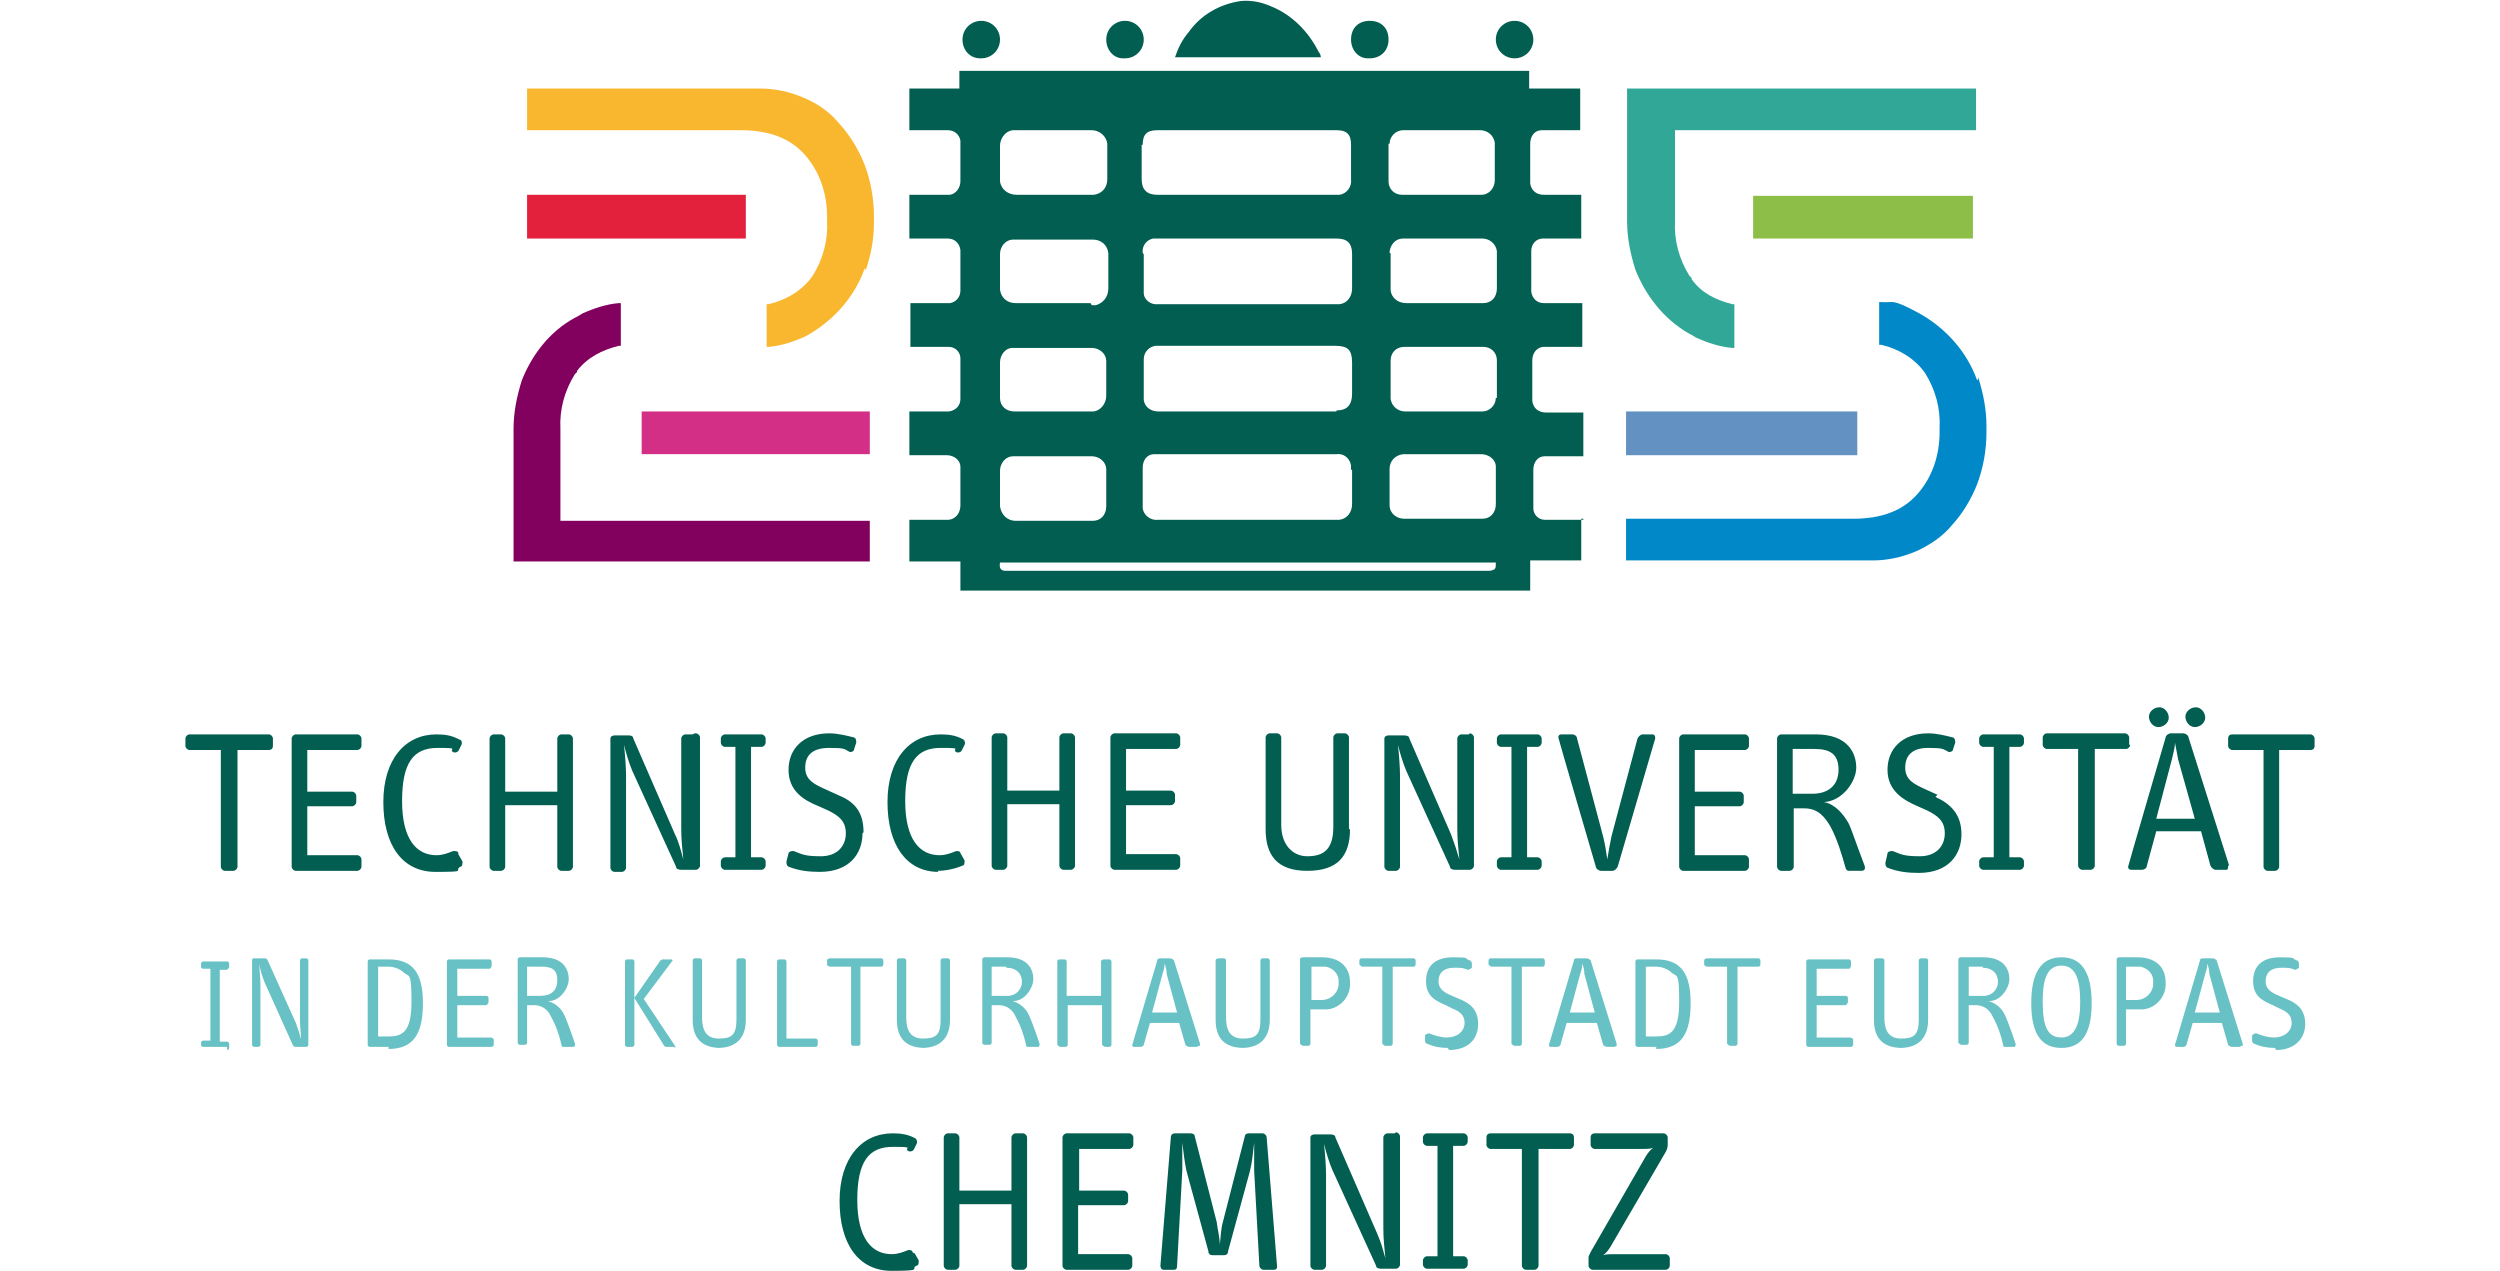 <?xml version="1.0" encoding="UTF-8" standalone="no"?>
<svg
   id="Ebene_2"
   data-name="Ebene 2"
   version="1.1"
   viewBox="0 0 240 122"
   width="240"
   height="122"
   preserveAspectRatio="xMinYMin meet"
   xmlns="http://www.w3.org/2000/svg"
   xmlns:svg="http://www.w3.org/2000/svg">
  <defs
     id="defs280">
    <style
       id="style278">
      .cls-1 {
        fill: #8dbe48;
      }

      .cls-1, .cls-2, .cls-3, .cls-4, .cls-5, .cls-6, .cls-7, .cls-8, .cls-9, .cls-10 {
        stroke-width: 0px;
      }

      .cls-2 {
        fill: #82005e;
      }

      .cls-3 {
        fill: #68c1c4;
      }

      .cls-4 {
        fill: #f9b72f;
      }

      .cls-5 {
        fill: #6391c1;
      }

      .cls-6 {
        fill: #31a797;
      }

      .cls-7 {
        fill: #d32f87;
      }

      .cls-8 {
        fill: #015e50;
      }

      .cls-9 {
        fill: #0088c8;
      }

      .cls-10 {
        fill: #e4213c;
      }
    </style>
  </defs>
  <path
     class="cls-8"
     d="M210.7,69.8c.5,0,1-.4,1-.9s-.4-1-.9-1-1,.4-1,.9.4,1,.9,1h0ZM150.9,70.5h-1c-.2,0-.3.1-.3.3h0c0,.1,3.6,12.4,3.6,12.4,0,.2.3.4.5.4h1.1c.2,0,.4-.2.5-.4l3.6-12.3c0-.2,0-.3-.2-.4h-1c-.2,0-.4.2-.5.4l-2.5,9.4c-.1.5-.3,1.5-.4,2.2-.1-.7-.2-1.4-.4-2.2l-2.5-9.4c0-.2-.2-.4-.5-.4h0ZM207.2,69.8c.5,0,1-.4,1-.9s-.4-1-.9-1-1,.4-1,.9.4,1,.9,1h0ZM204.4,71.5v-.7c0-.2-.2-.4-.4-.4h-7.5c-.2,0-.4.2-.4.4h0v.7c0,.2.2.4.4.4h3v11.2c0,.2.2.4.4.4h.8c.2,0,.4-.2.4-.4v-11.2h3c.2,0,.4-.2.4-.4h0ZM167.5,70.5h-5.9c-.2,0-.4.2-.4.4h0v12.3c0,.2.2.4.4.4h5.9c.2,0,.4-.2.4-.4v-.7c0-.2-.2-.4-.4-.4h-4.8v-4.7h4.3c.2,0,.4-.2.4-.4h0v-.6c0-.2-.2-.4-.4-.4h-4.3v-4h4.8c.2,0,.4-.2.4-.4h0v-.7c0-.2-.2-.4-.4-.4h0ZM82.9,79.9c0-2.1-1-3-2.5-3.6l-1.1-.5c-1.1-.5-2-.9-2-2.1s.7-1.9,2.3-1.9,1.4.1,2,.4c.2,0,.4-.1.4-.3l.2-.6c0-.2,0-.4-.2-.5-.8-.2-1.6-.4-2.4-.4-2.5,0-3.9,1.5-3.9,3.5s1.4,2.9,2.9,3.5l.9.4c1,.5,1.7,1,1.7,2.2s-.8,2.2-2.4,2.2-1.8-.2-2.6-.5c-.2,0-.4,0-.5.2h0c0,0-.2.8-.2.8,0,.2,0,.4.2.5h0c1,.4,2,.5,3,.5,2.9,0,4.1-1.8,4.1-3.7h0ZM179,83.1c.1.3,0,.5-.3.5h-1.1c-.2,0-.3,0-.4-.2-.4-1.4-.8-2.8-1.5-4.1-.5-.8-1.1-1.7-2.5-1.7h-1v5.6c0,.2-.2.4-.4.4h-.8c-.2,0-.4-.2-.4-.4v-12.3c0-.2.2-.4.4-.4h3.3c3.2,0,3.9,1.9,3.9,3.2s-1.3,3.2-3.1,3.3h0c1.1.2,1.9,1.2,2.4,2.1.2.4.7,1.9,1.5,4h0ZM174,76.2c1.5,0,2.5-.8,2.5-2.3s-.8-2-2.3-2h-2.1v4.3h1.9ZM129.5,79.6v-8.8c0-.2-.2-.4-.4-.4h-.7c-.2,0-.4.2-.4.4h0v8.6c0,2.3-1.1,2.8-2.5,2.8s-2.5-1.1-2.5-3v-8.4c0-.2-.2-.4-.4-.4h-.7c-.2,0-.4.2-.4.4h0v8.8c0,2.5,1.1,4,4,4s4.1-1.4,4.1-4h0ZM141,70.5h-.7c-.2,0-.4.2-.4.4h0v8.7c0,1,.1,1.9.2,2.9-.2-.7-.5-1.6-.8-2.4l-4-9.2c0-.2-.2-.3-.5-.3h-1.5c-.2,0-.4.1-.4.3h0v12.3c0,.2.2.4.4.4h.7c.2,0,.4-.2.4-.4v-8.8c0-.7-.1-2.1-.2-2.9.2.8.5,1.8.8,2.5l4.2,9.2c0,.2.2.3.5.3h1.4c.2,0,.4-.2.4-.4v-12.3c0-.2-.2-.4-.4-.4h0ZM221.9,70.5h-7.6c-.2,0-.4.1-.4.4h0v.7c0,.2.2.4.4.4h3v11.2c0,.2.2.4.4.4h.7c.2,0,.4-.2.4-.4v-11.2h3c.2,0,.4-.1.4-.4h0v-.7c0-.2-.2-.4-.4-.4h0ZM186,76.3l-1.1-.5c-1.1-.5-2-.9-2-2.1s.7-1.9,2.2-1.9,1.4.1,2,.4c.2,0,.4-.1.4-.3l.2-.6c0-.2,0-.4-.2-.5-.8-.2-1.6-.4-2.4-.4-2.5,0-3.9,1.5-3.9,3.5s1.5,2.9,2.9,3.5l.9.4c1,.5,1.7,1,1.7,2.2s-.8,2.2-2.4,2.2-1.8-.2-2.6-.5c-.2,0-.4,0-.5.2h0c0,.1-.2.9-.2.9,0,.2,0,.4.2.5h0c1,.4,2,.5,3,.5,2.9,0,4.1-1.8,4.1-3.7s-1-2.9-2.5-3.6h0ZM213.9,83.1c0,.2,0,.3-.1.4h-1.1c-.2,0-.4-.2-.5-.4l-.9-3.3h-4.3l-.9,3.3c0,.2-.2.4-.5.4h-1c-.2,0-.3-.1-.3-.3h0c0-.1,3.6-12.4,3.6-12.4,0-.2.3-.4.5-.4h1.2c.2,0,.5.2.5.4l3.9,12.3h0ZM210.7,78.6l-1.6-5.7c-.1-.5-.2-1.1-.3-1.6,0,.5-.2,1.1-.3,1.6l-1.5,5.7h3.7ZM194,70.5h-3.6c-.2,0-.4.2-.4.4h0v.4c0,.2.2.4.4.4h1v10.6h-1c-.2,0-.4.2-.4.4h0v.4c0,.2.2.4.4.4h3.5c.2,0,.4-.2.4-.4h0v-.4c0-.2-.2-.4-.4-.4h-1v-10.6h1c.2,0,.4-.2.4-.4h0v-.4c0-.2-.2-.4-.4-.4h0ZM54.6,70.5h-.7c-.2,0-.4.2-.4.4h0v5.1h-5v-5.1c0-.2-.2-.4-.4-.4h-.7c-.2,0-.4.2-.4.4h0v12.3c0,.2.2.4.4.4h.7c.2,0,.4-.2.4-.4v-5.9h5v5.9c0,.2.2.4.4.4h.7c.2,0,.4-.2.4-.4v-12.3c0-.2-.2-.4-.4-.4h0ZM102.1,83.5h.7c.2,0,.4-.2.4-.4v-12.3c0-.2-.2-.4-.4-.4h-.7c-.2,0-.4.2-.4.4h0v5.1h-5v-5.1c0-.2-.2-.4-.4-.4h-.7c-.2,0-.4.2-.4.4h0v12.3c0,.2.2.4.4.4h.7c.2,0,.4-.2.4-.4v-5.9h5v5.9c0,.2.2.4.4.4h0ZM25.7,70.5h-7.5c-.2,0-.4.2-.4.4h0v.7c0,.2.2.4.4.4h3v11.2c0,.2.2.4.4.4h.8c.2,0,.4-.2.4-.4v-11.2h3c.2,0,.4-.1.4-.4h0v-.7c0-.2-.2-.4-.4-.4h0ZM90,83.6c.8,0,1.7-.2,2.4-.5.2,0,.2-.3.2-.5h0l-.4-.7c0-.2-.3-.2-.4-.2h0c-.5.2-1,.4-1.6.4-1.9,0-3.3-1.5-3.3-5.2s1.1-5.1,3.4-5.1,1,.1,1.5.4c.2.1.4,0,.5-.1h0l.3-.6c.1-.2,0-.4-.1-.5h0c-.7-.4-1.4-.5-2.2-.5-3,0-5.1,2.4-5.1,6.5s1.8,6.7,4.9,6.7h0ZM112.9,71.9c.2,0,.4-.2.4-.4h0v-.7c0-.2-.2-.4-.4-.4h-5.9c-.2,0-.4.2-.4.4h0v12.3c0,.2.2.4.4.4h5.9c.2,0,.4-.2.4-.4v-.7c0-.2-.2-.4-.4-.4h-4.8v-4.7h4.3c.2,0,.4-.2.4-.4h0v-.6c0-.2-.2-.4-.4-.4h-4.3v-4h4.8ZM147.6,71.7c.2,0,.4-.2.4-.4h0v-.4c0-.2-.2-.4-.4-.4h-3.5c-.2,0-.4.2-.4.4h0v.4c0,.2.2.4.4.4h1v10.6h-1c-.2,0-.4.2-.4.4h0v.4c0,.2.2.4.4.4h3.5c.2,0,.4-.2.4-.4h0v-.4c0-.2-.2-.4-.4-.4h-1v-10.6h1ZM73.1,70.5h-3.5c-.2,0-.4.2-.4.4h0v.4c0,.2.2.4.4.4h1v10.6h-1c-.2,0-.4.2-.4.4h0v.4c0,.2.2.4.4.4h3.5c.2,0,.4-.2.4-.4h0v-.4c0-.2-.2-.4-.4-.4h-1v-10.6h1c.2,0,.4-.2.4-.4h0v-.4c0-.2-.2-.4-.4-.4h0ZM66.5,70.5h-.7c-.2,0-.4.2-.4.4v8.7c0,1,.1,1.9.2,2.9-.2-.7-.4-1.6-.8-2.4l-4-9.2c0-.2-.2-.3-.4-.3h-1.4c-.2,0-.4.1-.4.3h0v12.4c0,.2.2.4.4.4h.7c.2,0,.4-.2.4-.4v-8.9c0-.7-.1-2.1-.2-2.9.2.8.5,1.8.8,2.5l4.2,9.2c0,.2.2.3.5.3h1.4c.2,0,.4-.2.4-.4v-12.3c0-.2-.2-.4-.4-.4h-.1ZM44,81.9c0-.2-.3-.2-.5-.2h0c-.5.2-1,.4-1.6.4-1.9,0-3.3-1.5-3.3-5.2s1.1-5.1,3.4-5.1,1,.1,1.5.4c.2.1.4,0,.5-.1h0l.3-.6c.1-.2,0-.5-.2-.5h0c-.7-.4-1.4-.5-2.2-.5-3,0-5.1,2.4-5.1,6.5s1.8,6.7,5,6.7,1.7-.1,2.4-.5c.2,0,.2-.3.2-.5h0l-.4-.7h0ZM34.3,70.5h-5.9c-.2,0-.4.2-.4.4h0v12.3c0,.2.2.4.4.4h5.9c.2,0,.4-.2.4-.4v-.7c0-.2-.2-.4-.4-.4h-4.8v-4.7h4.3c.2,0,.4-.2.4-.4h0v-.6c0-.2-.2-.4-.4-.4h-4.3v-4h4.8c.2,0,.4-.2.4-.4h0v-.7c0-.2-.2-.4-.4-.4h-.1Z"
     id="path282" />
  <path
     class="cls-8"
     d="M87.6,120.2c0-.2-.3-.2-.4-.2h0c-.5.2-1,.4-1.6.4-1.9,0-3.3-1.5-3.3-5.2s1.1-5.1,3.4-5.1,1,.1,1.5.4c.2.1.4,0,.5-.1h0l.3-.6c.1-.2,0-.4-.1-.5h0c-.7-.4-1.4-.5-2.2-.5-3,0-5.1,2.4-5.1,6.5s1.8,6.7,5,6.7,1.7-.2,2.4-.5c.2,0,.2-.3.2-.5h0l-.4-.7h-.1Z"
     id="path284" />
  <path
     class="cls-8"
     d="M108.3,108.8h-5.9c-.2,0-.4.2-.4.4h0v12.3c0,.2.2.4.4.4h5.9c.2,0,.4-.2.4-.4v-.7c0-.2-.2-.4-.4-.4h-4.8v-4.7h4.4c.2,0,.4-.2.4-.4h0v-.6c0-.2-.2-.4-.4-.4h-4.3v-4h4.8c.2,0,.4-.2.4-.4h0v-.7c0-.2-.2-.4-.4-.4h0Z"
     id="path286" />
  <path
     class="cls-8"
     d="M98.2,108.8h-.7c-.2,0-.4.2-.4.4h0v5.1h-5v-5.1c0-.2-.2-.4-.4-.4h-.7c-.2,0-.4.2-.4.4h0v12.3c0,.2.2.4.4.4h.7c.2,0,.4-.2.4-.4v-5.9h5v5.9c0,.2.2.4.4.4h.7c.2,0,.4-.2.4-.4v-12.3c0-.2-.2-.4-.4-.4h0Z"
     id="path288" />
  <path
     class="cls-8"
     d="M140.5,108.8h-3.5c-.2,0-.4.2-.4.4h0v.4c0,.2.2.4.4.4h1v10.6h-1c-.2,0-.4.2-.4.4h0v.4c0,.2.2.4.4.4h3.5c.2,0,.4-.2.4-.4h0v-.4c0-.2-.2-.4-.4-.4h-1v-10.6h1c.2,0,.4-.2.4-.4h0v-.4c0-.2-.2-.4-.4-.4h.1Z"
     id="path290" />
  <path
     class="cls-8"
     d="M150.6,108.8h-7.5c-.2,0-.4.1-.4.4h0v.7c0,.2.2.4.4.4h3v11.2c0,.2.2.4.4.4h.8c.2,0,.4-.2.4-.4v-11.2h3c.2,0,.4-.2.4-.4h0v-.7c0-.2-.1-.4-.4-.4h0Z"
     id="path292" />
  <path
     class="cls-8"
     d="M121.3,108.8h-1.4c-.2,0-.4.1-.4.3l-2.1,8.2c-.2.7-.2,1.4-.3,2.2,0-.7-.2-1.4-.3-2.2l-2.1-8.2c0-.2-.2-.3-.4-.3h-1.5c-.2,0-.4.1-.4.4l-1,12.3c0,.2.1.4.3.4h1c.2,0,.3-.1.3-.4l.5-9.1v-2.7c.1.7.2,1.8.4,2.7l2.1,7.7c0,.3.2.4.4.4h1.1c.2,0,.4-.1.4-.4l2.1-7.7c.2-.8.3-1.8.4-2.7,0,.7,0,2.2,0,2.7l.5,9.1c0,.2.2.4.4.4h1c.2,0,.3-.1.3-.3l-1-12.4c0-.2-.2-.4-.4-.4h0Z"
     id="path294" />
  <path
     class="cls-8"
     d="M133.9,108.8h-.7c-.2,0-.4.2-.4.4v8.7c0,1,.1,1.9.2,2.9-.2-.7-.4-1.5-.8-2.4l-4-9.2c0-.2-.2-.3-.5-.3h-1.5c-.2,0-.4.1-.4.3h0v12.3c0,.2.2.4.4.4h.7c.2,0,.4-.2.4-.4v-8.8c0-.7-.1-2.1-.2-2.9.2.8.5,1.8.8,2.5l4.2,9.2c0,.2.2.3.5.3h1.4c.2,0,.4-.2.4-.4v-12.3c0-.2-.2-.4-.4-.4h0Z"
     id="path296" />
  <path
     class="cls-8"
     d="M159.9,120.4h-5c-.4,0-.7,0-1,.1.3-.2.5-.5.7-.8l5.3-9.1c.1-.2.2-.4.2-.7v-.7c0-.2-.2-.4-.4-.4h-6.6c-.2,0-.4.1-.4.4h0v.7c0,.2.2.4.4.4h4.5c.4,0,.8,0,1.1-.1-.3.2-.5.5-.7.8l-5.3,9.2c-.1.2-.2.4-.2.5v.8c0,.2.2.4.4.4h7c.2,0,.4-.2.4-.4v-.7c0-.2-.2-.4-.4-.4h0Z"
     id="path298" />
  <path
     class="cls-3"
     d="M21.8,100.5h-2.3c-.1,0-.2-.1-.2-.2h0v-.2c0-.1.1-.2.2-.2h.7v-6.9h-.7c-.1,0-.2-.1-.2-.2h0v-.3c0-.1.1-.2.2-.2h2.3c.1,0,.2.1.2.2h0v.3c0,.1-.1.2-.2.3h-.7v6.9h.7c.1,0,.2.1.2.2h0v.3c0,.1,0,.3-.2.3h0v-.2Z"
     id="path300" />
  <path
     class="cls-3"
     d="M29.3,100.5h-.9c-.1,0-.2,0-.3-.2l-2.7-6c-.2-.5-.4-1.1-.5-1.7,0,.5.1,1.3.1,1.8v5.9c0,.1-.1.2-.2.2h-.4c-.1,0-.2-.1-.2-.2v-8.1c0-.2.1-.2.2-.2h1c.1,0,.2,0,.3.2l2.7,6c.2.6.4,1.1.5,1.6,0-.5-.1-1.2-.1-1.8v-5.8c0-.1.1-.2.2-.2h.4c.1,0,.2.1.2.2h0v8.1c0,.1-.1.2-.2.2Z"
     id="path302" />
  <path
     class="cls-3"
     d="M37.3,100.5h-1.8c-.1,0-.2-.1-.2-.2v-8c0-.1.1-.2.2-.2h1.8c2.4,0,3.3,1.4,3.3,4.2s-.8,4.4-3.3,4.4h0ZM38.8,93.4c-.4-.4-1-.6-1.5-.6h-1v6.7h1c1.3,0,2.2-.4,2.2-3.3s-.2-2.4-.7-2.8h0Z"
     id="path304" />
  <path
     class="cls-3"
     d="M47.1,100.5h-4c-.1,0-.2-.1-.2-.2h0v-8c0-.1.1-.2.2-.2h3.9c.1,0,.2.1.2.2h0v.4c0,.1-.1.3-.2.3h-3.1v2.6h2.8c.1,0,.2.1.2.2h0v.4c0,.1-.1.2-.2.3h-2.8v3.1h3.2c.1,0,.3.1.3.2h0v.5c0,.1-.1.2-.2.2h0Z"
     id="path306" />
  <path
     class="cls-3"
     d="M54.9,100.5h-.8c-.1,0-.2,0-.2-.2-.2-.9-.5-1.8-1-2.7-.3-.7-.9-1.1-1.6-1.1h-.7v3.6c0,.1-.1.2-.2.2h-.5c-.1,0-.2-.1-.2-.2v-8c0-.1.1-.2.2-.2h2.2c2.1,0,2.5,1.3,2.5,2.1s-.8,2.1-1.9,2.1h-.1c.7.2,1.3.7,1.6,1.4.1.2.5,1.2,1,2.7,0,.2,0,.3-.2.3h0ZM52,92.8h-1.4v2.8h1.3c1,0,1.6-.5,1.6-1.5s-.5-1.3-1.5-1.3h0Z"
     id="path308" />
  <path
     class="cls-3"
     d="M64.8,100.5h-.8c-.1,0-.2,0-.3-.2l-2.8-4.5v4.5c0,.1-.1.2-.2.2h-.5c-.1,0-.2-.1-.2-.2v-8c0-.1.1-.2.2-.2h.5c.1,0,.2.1.2.2h0v3.5l2.5-3.6c0,0,.2-.1.2-.1h.8c.2,0,.2.2.1.2l-2.7,3.6,3,4.5c.1.1,0,.2-.1.2h0Z"
     id="path310" />
  <path
     class="cls-3"
     d="M69.2,100.6c-1.9,0-2.7-1-2.7-2.7v-5.7c0-.1.1-.2.2-.2h.5c.1,0,.2.1.2.2h0v5.5c0,1.2.4,2,1.6,2s1.7-.3,1.7-1.8v-5.7c0-.1.1-.2.2-.2h.5c.1,0,.2.1.2.2h0v5.7c0,1.7-.9,2.7-2.7,2.7h0Z"
     id="path312" />
  <path
     class="cls-3"
     d="M78.4,100.5h-3.6c-.1,0-.2-.1-.2-.2v-8c0-.1.1-.2.2-.2h.5c.1,0,.2.1.2.2h0v7.4h2.8c.1,0,.2.1.2.2v.4c0,.1-.1.2-.2.2h0Z"
     id="path314" />
  <path
     class="cls-3"
     d="M84.5,92.8h-1.9v7.4c0,.1-.1.2-.2.2h-.5c-.1,0-.2-.1-.2-.2v-7.4h-2c-.1,0-.3-.1-.3-.2h0v-.4c0-.1.1-.2.3-.2h4.9c.1,0,.2.1.2.2h0v.4c0,.1-.1.2-.2.2h0Z"
     id="path316" />
  <path
     class="cls-3"
     d="M88.8,100.6c-1.9,0-2.7-1-2.7-2.7v-5.7c0-.1.1-.2.2-.2h.5c.1,0,.2.1.2.2h0v5.5c0,1.2.4,2,1.6,2s1.7-.3,1.7-1.8v-5.7c0-.1.1-.2.2-.2h.5c.1,0,.2.1.2.2h0v5.7c0,1.7-.9,2.7-2.7,2.7h0Z"
     id="path318" />
  <path
     class="cls-3"
     d="M99.5,100.5h-.8c-.1,0-.2,0-.2-.2-.2-.9-.5-1.8-1-2.7-.3-.7-.9-1.1-1.6-1.1h-.7v3.6c0,.1-.1.2-.2.2h-.5c-.1,0-.2-.1-.2-.2v-8c0-.1.1-.2.2-.2h2.2c2.1,0,2.5,1.3,2.5,2.1s-.8,2.1-1.9,2.1h-.1c.7.2,1.3.7,1.6,1.4.1.2.5,1.2,1,2.7,0,.2,0,.3-.2.3h0ZM96.6,92.8h-1.4v2.8h1.3c.8.1,1.5-.4,1.6-1.2v-.2c0-.7-.5-1.3-1.5-1.3h0Z"
     id="path320" />
  <path
     class="cls-3"
     d="M106.6,100.5h-.5c-.1,0-.2-.1-.3-.2v-3.8h-3.3v3.8c0,.1-.1.2-.2.2h-.5c-.1,0-.2-.1-.3-.2h0v-8c0-.1.1-.2.2-.2h.5c.1,0,.2.1.2.2h0v3.3h3.3v-3.3c0-.1.1-.2.3-.2h.5c.1,0,.2.1.2.2h0v8c0,.1-.1.2-.2.2h0Z"
     id="path322" />
  <path
     class="cls-3"
     d="M114.9,100.5h-.7c-.2,0-.3-.1-.4-.2l-.6-2.1h-2.8l-.6,2.1c0,.1-.2.2-.3.2h-.6c-.1,0-.2,0-.2-.2h0c0,0,2.4-8.1,2.4-8.1,0-.2.2-.2.4-.2h.8c.2,0,.3.1.4.2l2.5,8c0,.1,0,.2,0,.2h-.1,0ZM112,93.5c0-.4-.1-.7-.2-1,0,.4-.1.7-.2,1l-1,3.7h2.4l-1-3.7h0Z"
     id="path324" />
  <path
     class="cls-3"
     d="M119.4,100.6c-1.9,0-2.7-1-2.7-2.7v-5.7c0-.1.1-.2.3-.2h.5c.1,0,.2.1.2.2h0v5.5c0,1.2.4,2,1.6,2s1.7-.3,1.7-1.8v-5.7c0-.1.1-.2.2-.2h.5c.1,0,.2.1.2.2h0v5.7c0,1.7-.9,2.7-2.7,2.7h0Z"
     id="path326" />
  <path
     class="cls-3"
     d="M126.8,96.9h-1v3.3c0,.1-.1.2-.2.2h-.5c-.1,0-.2-.1-.3-.2v-8.1c0-.1.1-.2.3-.2h1.8c1.8,0,2.7,1,2.7,2.4.1,1.3-.9,2.5-2.2,2.6h-.5ZM126.9,92.8h-1v3.2h1c.8,0,1.5-.6,1.6-1.4v-.2c.1-.8-.4-1.4-1.2-1.6h-.4Z"
     id="path328" />
  <path
     class="cls-3"
     d="M135.6,92.8h-1.9v7.4c0,.1-.1.2-.2.2h-.5c-.1,0-.2-.1-.3-.2v-7.4h-1.9c-.1,0-.2-.1-.3-.2h0v-.4c0-.1.1-.2.2-.2h5c.1,0,.2.1.2.2h0v.4c0,.1-.1.2-.2.2h0Z"
     id="path330" />
  <path
     class="cls-3"
     d="M139,100.6c-.7,0-1.3-.1-2-.4-.1,0-.2-.2-.2-.3h0v-.5c.1-.1.2-.2.4-.2h0c.5.2,1.1.4,1.7.4,1,0,1.7-.6,1.7-1.4s-.5-1.1-1.2-1.4l-.6-.3c-.9-.4-1.9-.8-1.9-2.3s.9-2.3,2.6-2.3,1,.1,1.6.3c.1,0,.2.2.2.3v.4c-.1.1-.3.2-.4.2-.4-.2-.8-.2-1.3-.2-1,0-1.5.5-1.5,1.3s.6,1.1,1.3,1.4l.7.3c1,.4,1.8,1,1.8,2.4s-.9,2.5-2.8,2.5h0Z"
     id="path332" />
  <path
     class="cls-3"
     d="M148,92.8h-1.9v7.4c0,.1-.1.2-.2.2h-.5c-.1,0-.2-.1-.3-.2h0v-7.4h-1.9c-.1,0-.2-.1-.3-.2h0v-.4c0-.1.1-.2.2-.2h5c.1,0,.2.1.2.2h0v.4c0,.1-.1.2-.2.2h0Z"
     id="path334" />
  <path
     class="cls-3"
     d="M155,100.5h-.7c-.2,0-.3-.1-.4-.2l-.6-2.1h-2.9l-.6,2.1c0,.1-.2.2-.3.2h-.6c-.1,0-.2,0-.2-.2h0c0,0,2.4-8.1,2.4-8.1,0-.2.2-.2.4-.2h.8c.2,0,.3.1.4.2l2.5,8c0,.1,0,.2,0,.2h0ZM152.1,93.5c0-.4-.1-.7-.2-1,0,.4-.1.7-.2,1l-1,3.7h2.4l-1-3.7h0Z"
     id="path336" />
  <path
     class="cls-3"
     d="M159,100.5h-1.8c-.1,0-.2-.1-.2-.2v-8c0-.1.1-.2.2-.2h1.8c2.4,0,3.3,1.4,3.3,4.2s-.8,4.4-3.3,4.4h0ZM160.5,93.4c-.4-.4-1-.6-1.5-.6h-1v6.7h1c1.3,0,2.2-.4,2.2-3.3s-.2-2.4-.7-2.8Z"
     id="path338" />
  <path
     class="cls-3"
     d="M168.7,92.8h-1.9v7.4c0,.1-.1.2-.2.2h-.5c-.1,0-.2-.1-.3-.2v-7.4h-1.9c-.1,0-.3-.1-.3-.2h0v-.4c0-.1.1-.2.3-.2h4.9c.1,0,.2.1.2.2h0v.4c0,.1-.1.2-.2.2h0Z"
     id="path340" />
  <path
     class="cls-3"
     d="M177.6,100.5h-4c-.1,0-.2-.1-.2-.2v-8c0-.1.1-.2.2-.2h3.9c.1,0,.2.1.2.2h0v.4c0,.1-.1.3-.2.3h-3.1v2.6h2.8c.1,0,.2.1.2.2h0v.4c0,.1-.1.2-.2.3h-2.8v3.1h3.2c.1,0,.3.1.3.2h0v.5c0,.1-.1.2-.2.2h0Z"
     id="path342" />
  <path
     class="cls-3"
     d="M182.6,100.6c-1.9,0-2.7-1-2.7-2.7v-5.7c0-.1.1-.2.3-.2h.5c.1,0,.2.1.2.2h0v5.5c0,1.2.4,2,1.6,2s1.7-.3,1.7-1.8v-5.7c0-.1.1-.2.2-.2h.5c.1,0,.2.1.2.2h0v5.7c0,1.7-.9,2.7-2.7,2.7h0Z"
     id="path344" />
  <path
     class="cls-3"
     d="M193.3,100.5h-.8c-.1,0-.2,0-.2-.2-.2-.9-.5-1.8-1-2.7-.3-.7-.9-1.1-1.6-1.1h-.7v3.6c0,.1-.1.2-.2.2h-.5c-.1,0-.2-.1-.3-.2h0v-8c0-.1.1-.2.2-.2h2.2c2.1,0,2.5,1.3,2.5,2.1s-.8,2.1-1.9,2.1h-.1c.7.2,1.3.7,1.6,1.4.1.2.5,1.2,1,2.7,0,.2,0,.3-.2.3h0ZM190.4,92.8h-1.4v2.8h1.2c.8.1,1.5-.4,1.6-1.2v-.2c0-.7-.5-1.3-1.5-1.3h0Z"
     id="path346" />
  <path
     class="cls-3"
     d="M197.9,100.6c-1.9,0-2.9-1.3-2.9-4.3s1-4.4,2.9-4.4,2.9,1.4,2.9,4.4-1,4.3-2.9,4.3ZM197.9,92.7c-1.6,0-1.8,1.8-1.8,3.5,0,2.4.5,3.4,1.8,3.4s1.8-1.3,1.8-3.4-.4-3.5-1.8-3.5h0Z"
     id="path348" />
  <path
     class="cls-3"
     d="M205.1,96.9h-1v3.3c0,.1-.1.2-.2.2h-.5c-.1,0-.2-.1-.2-.2v-8.1c0-.1.1-.2.2-.2h1.8c1.8,0,2.7,1,2.7,2.4.1,1.3-.9,2.5-2.2,2.6h-.5ZM205.1,92.8h-1v3.2h1c.8,0,1.5-.6,1.6-1.4v-.2c.1-.8-.4-1.4-1.2-1.6h-.4Z"
     id="path350" />
  <path
     class="cls-3"
     d="M215,100.5h-.7c-.2,0-.3-.1-.4-.2l-.6-2.1h-2.8l-.6,2.1c0,.1-.2.2-.3.2h-.6c-.1,0-.2,0-.2-.2h0c0,0,2.4-8.1,2.4-8.1,0-.2.2-.2.4-.2h.8c.2,0,.3.1.4.2l2.5,8c0,.1,0,.2,0,.2h-.1,0ZM212.1,93.5c0-.4-.1-.7-.2-1,0,.4-.1.7-.2,1l-1,3.7h2.4l-1-3.7h0Z"
     id="path352" />
  <path
     class="cls-3"
     d="M218.4,100.6c-.7,0-1.3-.1-2-.4-.1,0-.2-.2-.2-.3h0v-.5c.1-.1.2-.2.4-.2h0c.5.2,1.1.4,1.7.4,1,0,1.7-.6,1.7-1.4s-.5-1.1-1.2-1.4l-.6-.3c-.9-.4-1.9-.8-1.9-2.3s.9-2.3,2.6-2.3,1,.1,1.6.3c.1,0,.2.2.2.3v.4c-.1.1-.3.2-.4.2-.4-.2-.8-.2-1.3-.2-1,0-1.5.5-1.5,1.3s.6,1.1,1.3,1.4l.7.3c1,.4,1.8,1,1.8,2.4s-1,2.5-2.8,2.5h0Z"
     id="path354" />
  <path
     class="cls-8"
     d="M145.4,5.6c1,0,1.8-.8,1.8-1.8s-.8-1.8-1.8-1.8-1.8.8-1.8,1.8.8,1.8,1.8,1.8h0Z"
     id="path356" />
  <path
     class="cls-8"
     d="M152,49.9h-3.7c-.6,0-1.1-.5-1.1-1.1h0v-3.7c0-.7.4-1.3,1.1-1.3h3.7v-4.2h-3.6c-.7,0-1.2-.4-1.3-1.1v-3.9c0-.7.4-1.2,1-1.3h3.8v-4.2h-3.7c-.6,0-1.1-.4-1.2-1.1h0v-3.9c0-.7.5-1.2,1.1-1.2h3.7v-4.2h-3.6c-.7,0-1.2-.4-1.3-1.1v-3.8c0-.7.4-1.3,1.1-1.3h3.7v-4h-4.9v-1.7h-54.7v1.7h-4.8v4h3.7c.6,0,1.1.4,1.2,1v3.9c0,.6-.4,1.2-1,1.3h-3.9v4.2h3.7c.6,0,1.1.4,1.2,1.1h0v3.9c0,.6-.4,1.1-1,1.2h-3.8v4.2h3.7c.6,0,1.1.5,1.1,1.1h0v3.9c0,.6-.4,1.1-1.1,1.2h-3.8v4.2h3.6c.7,0,1.3.5,1.3,1.1v3.7c0,.7-.4,1.3-1.1,1.4h-3.8v4h4.9v2.8h54.7v-2.9h4.9v-4h.2ZM133.4,13.8c0-.7.6-1.3,1.3-1.3h7.4c.7,0,1.3.5,1.4,1.2v3.6c0,.7-.5,1.4-1.3,1.4h-7.6c-.7,0-1.3-.5-1.3-1.3h0v-3.6h0ZM133.4,24.3c0-.7.5-1.4,1.3-1.4h7.6c.7,0,1.3.5,1.4,1.2v3.6c0,.8-.5,1.4-1.3,1.4h-7.4c-.8,0-1.4-.5-1.5-1.2v-3.6h0ZM109.7,13.9c0-1,.4-1.4,1.4-1.4h17.2c1,0,1.4.4,1.4,1.4v3.3c.1.7-.4,1.4-1.1,1.5h-17.5c-1,0-1.5-.5-1.5-1.5v-3.3h0ZM109.7,24.3c-.1-.7.4-1.3,1-1.4h17.6c1,0,1.5.4,1.5,1.5v3.3c0,.7-.4,1.4-1.2,1.5h-17.4c-.7.1-1.4-.4-1.4-1.1v-3.7h0ZM128.3,39.5h-17.1c-.7,0-1.3-.4-1.4-1.1v-3.9c0-.7.5-1.2,1.1-1.3h17.3c1.2,0,1.6.4,1.6,1.6v3c0,1.1-.5,1.6-1.5,1.6h0ZM129.8,45.1v3.3c0,.8-.5,1.4-1.2,1.5h-17.4c-.7.1-1.4-.4-1.5-1.1v-3.9c0-.7.4-1.3,1.1-1.3h17.5c.7-.1,1.3.4,1.4,1.1v.4h0ZM96,14c0-.7.5-1.4,1.2-1.5h7.6c.7,0,1.4.5,1.5,1.3v3.4c0,.8-.5,1.4-1.3,1.5h-7.4c-.8,0-1.5-.5-1.6-1.3v-3.4h0ZM104.7,29.1h-7.2c-.8,0-1.4-.5-1.5-1.3v-3.4c0-.7.5-1.4,1.3-1.4h7.6c.8,0,1.4.5,1.5,1.3v3.4c0,.8-.5,1.4-1.2,1.6h-.4ZM106.2,34.8v3.2c0,.7-.5,1.4-1.2,1.5h-7.6c-.8,0-1.4-.5-1.4-1.3v-3.4c0-.7.5-1.4,1.2-1.4h7.6c.7,0,1.4.5,1.4,1.3v.2h0ZM96,45.2c0-.7.5-1.4,1.3-1.4h7.5c.7,0,1.4.5,1.4,1.3h0v3.5c0,.8-.5,1.4-1.3,1.4h-7.4c-.8,0-1.4-.6-1.5-1.4v-3.4h0ZM143,54.8h-46.4c-.5,0-.7-.2-.6-.8h47.6c0,.6,0,.7-.6.8ZM133.4,48.5v-3.5c0-.7.5-1.3,1.3-1.4h7.5c.7,0,1.4.5,1.4,1.2v3.6c0,.8-.5,1.4-1.3,1.4h-7.5c-.7,0-1.4-.5-1.4-1.3h0c0-.1,0,0,0,0ZM143.6,38.2c0,.7-.6,1.3-1.3,1.3h-7.4c-.7,0-1.3-.5-1.4-1.2h0v-3.7c0-.7.5-1.3,1.3-1.3h7.6c.7,0,1.3.5,1.3,1.3h0v3.6h0Z"
     id="path358" />
  <path
     class="cls-8"
     d="M131.5,5.6c1,0,1.8-.7,1.8-1.8s-.7-1.8-1.8-1.8-1.8.7-1.8,1.8h0c0,1,.7,1.8,1.6,1.8h.1Z"
     id="path360" />
  <path
     class="cls-8"
     d="M94.2,5.6c1,0,1.8-.8,1.8-1.8s-.8-1.8-1.8-1.8-1.8.8-1.8,1.8.7,1.8,1.7,1.8h.1Z"
     id="path362" />
  <path
     class="cls-8"
     d="M108,5.6c1,0,1.8-.8,1.8-1.8s-.8-1.8-1.8-1.8-1.8.8-1.8,1.8.7,1.8,1.6,1.8h.2Z"
     id="path364" />
  <path
     class="cls-8"
     d="M126.6,5c-1-2-2.6-3.6-4.6-4.4-.9-.4-1.9-.6-2.9-.5-2,.3-3.8,1.3-5,3-.6.7-1,1.5-1.3,2.4h14c0-.2-.1-.4-.2-.5h0Z"
     id="path366" />
  <path
     class="cls-9"
     d="M189.8,36.5c-1-2.8-3.1-5.1-5.7-6.5s-2.3-.9-3.5-1h-.2v4.1h.2c1.7.4,3.2,1.3,4.2,2.7,1,1.6,1.5,3.4,1.4,5.3v.4c0,2.2-.7,4.3-2.1,5.9-1.4,1.6-3.4,2.4-6.2,2.4h-21.8v4h23.7c1.4,0,2.8-.3,4.2-.9,1.3-.6,2.5-1.4,3.4-2.5,1-1.1,1.8-2.4,2.4-3.9.6-1.6.9-3.3.9-5v-.6c0-1.6-.3-3.1-.8-4.7v.2Z"
     id="path368" />
  <rect
     class="cls-1"
     x="168.3"
     y="18.8"
     width="21.1"
     height="4.1"
     id="rect370" />
  <path
     class="cls-6"
     d="M189.7,12.5v-4h-33.5v12.7c0,1.6.3,3.1.8,4.7,1,2.5,2.7,4.7,5.1,6.1h0c.2.1.4.2.7.4,1.1.5,2.3.9,3.5,1h.2v-4.2h-.2c-1.6-.4-3-1.1-3.9-2.4h0c0-.2-.1-.2-.2-.3-1-1.6-1.5-3.4-1.4-5.3v-8.7h29.1,0Z"
     id="path372" />
  <rect
     class="cls-5"
     x="156.1"
     y="39.5"
     width="22.2"
     height="4.2"
     id="rect374" />
  <path
     class="cls-4"
     d="M83,25.8c-1,2.8-3.1,5.1-5.7,6.5-1.1.5-2.3.9-3.5,1h-.2v-4.1h.2c1.7-.4,3.2-1.3,4.2-2.7,1-1.6,1.5-3.4,1.4-5.3v-.4c0-2.2-.7-4.3-2.1-5.9-1.4-1.6-3.4-2.4-6.2-2.4h-20.5v-4h22.4c1.4,0,2.8.3,4.2.9s2.5,1.4,3.4,2.5c1,1.1,1.8,2.4,2.4,3.9.6,1.6.9,3.3.9,5v.6c0,1.6-.3,3.1-.8,4.6v-.2Z"
     id="path376" />
  <rect
     class="cls-10"
     x="50.6"
     y="18.7"
     width="21"
     height="4.2"
     id="rect378" />
  <rect
     class="cls-7"
     x="61.6"
     y="39.5"
     width="21.9"
     height="4.1"
     id="rect380" />
  <path
     class="cls-2"
     d="M83.5,49.9v4h-34.2v-12.7c0-1.6.3-3.1.8-4.7,1-2.5,2.7-4.7,5.1-6h0c.2-.1.4-.2.7-.4,1.1-.5,2.3-.9,3.5-1h.2v4.1h-.2c-1.6.4-3,1.1-4,2.4h0c0,.2-.1.2-.2.3-1,1.6-1.5,3.4-1.4,5.3v8.8h29.7Z"
     id="path382" />
</svg>
